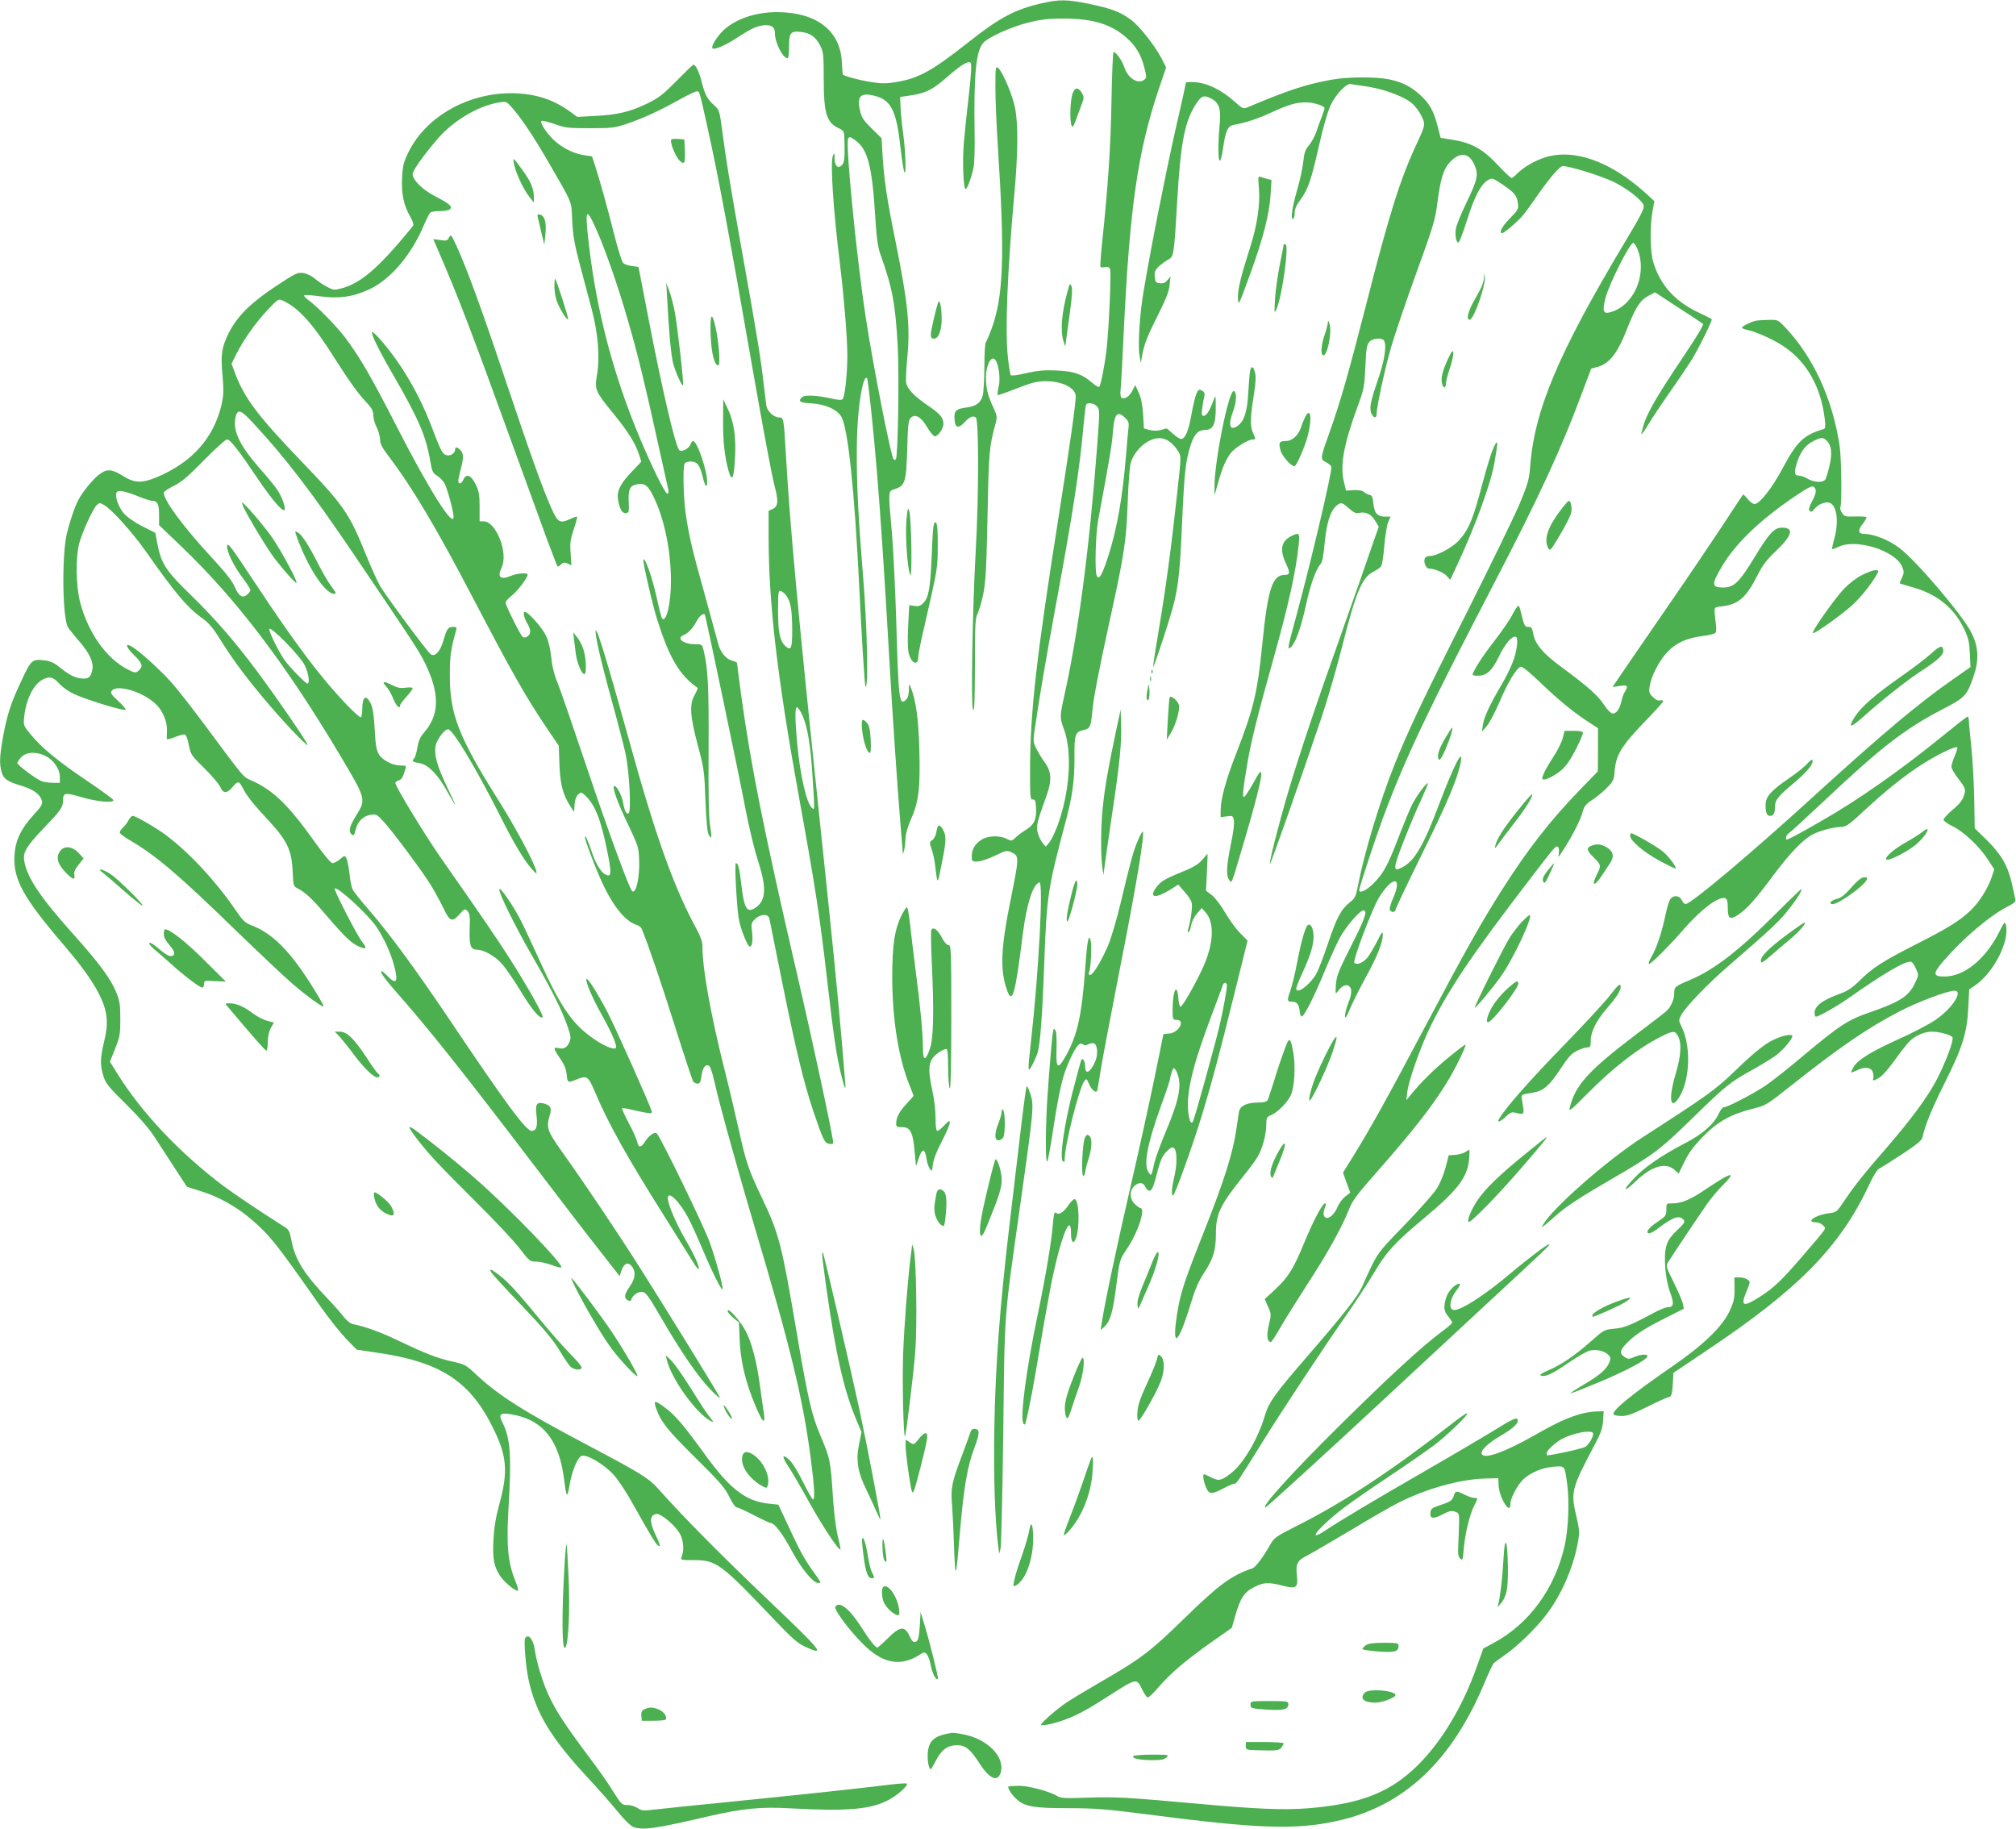<?xml version="1.0" standalone="no"?>
<!DOCTYPE svg PUBLIC "-//W3C//DTD SVG 20010904//EN"
 "http://www.w3.org/TR/2001/REC-SVG-20010904/DTD/svg10.dtd">
<svg version="1.0" xmlns="http://www.w3.org/2000/svg"
 width="1280pt" height="1161pt" viewBox="0 0 1280 1161"
 preserveAspectRatio="xMidYMid meet">
<g transform="translate(0,1161) scale(0.1,-0.1)"
fill="#4caf50" stroke="none">
<path d="M6614 11589 c-169 -38 -270 -92 -469 -250 -232 -183 -316 -228 -461
-251 -56 -9 -92 -9 -153 1 -66 10 -166 36 -179 47 -2 1 -5 37 -7 79 -9 200
-160 317 -410 318 -144 1 -281 -49 -355 -129 -38 -42 -66 -91 -56 -101 11 -12
88 22 160 70 88 58 131 77 180 77 39 0 56 -15 56 -50 0 -60 50 -160 81 -160 5
0 9 33 9 74 0 89 10 101 76 93 58 -6 93 -31 122 -87 20 -41 22 -58 22 -210 0
-220 18 -278 95 -314 35 -17 35 -17 37 -89 2 -102 -1 -130 -17 -146 -24 -24
-45 -6 -46 41 0 39 -1 41 -11 18 -17 -43 2 -340 47 -702 24 -200 45 -456 45
-563 0 -120 -16 -265 -30 -279 -7 -7 -28 -6 -68 3 -90 21 -170 25 -187 11 -32
-27 -17 -38 58 -41 86 -5 162 -38 189 -85 42 -72 83 -463 113 -1069 16 -333
35 -638 40 -643 20 -22 11 380 -15 698 -51 603 -53 957 -9 1185 12 58 23 84
34 74 7 -8 41 -327 64 -609 21 -253 49 -672 76 -1150 20 -354 52 -828 70
-1045 8 -93 15 -181 16 -195 l1 -25 8 25 c4 14 8 47 9 74 1 32 13 74 35 125
49 108 60 199 53 444 -5 195 -22 314 -56 397 -9 22 -10 20 -10 -21 -1 -31 -7
-51 -20 -63 -42 -38 -46 1 -61 514 -6 195 -18 441 -27 545 -24 275 -25 265 16
279 68 22 75 45 81 251 4 157 8 187 22 202 29 28 66 7 105 -60 19 -31 40 -57
48 -57 21 0 55 49 55 79 0 39 -23 66 -104 120 -79 54 -122 99 -132 137 -4 14
-1 84 6 156 20 206 6 348 -74 745 -55 270 -73 393 -82 542 l-7 114 -62 61
c-55 54 -64 68 -76 120 -19 88 7 111 100 86 97 -26 132 -94 156 -308 9 -77 20
-153 25 -169 15 -49 11 115 -5 234 -8 59 -16 137 -17 172 l-3 65 78 12 c88 14
133 38 223 117 83 73 132 103 146 89 8 -8 5 -66 -11 -209 -13 -109 -27 -247
-32 -308 -9 -113 -2 -285 12 -285 10 0 36 71 50 135 6 29 9 124 7 225 -6 364
9 518 55 568 34 37 174 100 283 128 79 20 124 26 224 26 184 1 306 -35 403
-122 59 -52 92 -107 113 -190 15 -61 15 -64 -2 -77 -40 -29 -102 10 -125 79
-13 41 -53 98 -69 98 -4 0 -10 -141 -13 -312 -5 -290 -22 -549 -61 -913 -7
-71 -11 -134 -9 -138 3 -5 16 -6 29 -3 16 4 26 1 32 -11 9 -17 -8 -395 -23
-518 -12 -101 -37 -225 -46 -231 -5 -3 -26 9 -46 27 -62 54 -116 73 -228 77
-78 3 -120 -1 -189 -17 -49 -12 -93 -18 -98 -13 -4 4 -13 57 -19 117 -18 170
-3 542 41 1031 24 262 25 444 5 548 -15 79 -79 231 -108 255 -16 12 -17 3 -17
-126 0 -76 7 -240 15 -364 46 -705 37 -964 -42 -1174 -14 -38 -30 -74 -34 -79
-5 -6 -9 -75 -9 -155 0 -81 -5 -163 -11 -184 -12 -44 -43 -67 -101 -74 -64 -8
-78 -19 -78 -58 0 -69 20 -82 61 -39 35 38 57 48 75 33 19 -16 19 -491 -1
-849 -21 -368 -31 -981 -17 -1006 9 -14 11 55 12 279 0 254 2 303 16 329 9 17
25 72 36 122 16 77 21 154 28 501 8 410 11 439 51 586 11 42 10 49 -13 100
-36 75 -48 124 -48 194 0 71 30 135 55 115 24 -20 39 -118 26 -174 -6 -27 -9
-51 -7 -54 3 -2 45 12 93 31 48 19 106 40 128 46 123 33 274 -13 275 -85 0
-51 -37 -311 -110 -774 -140 -885 -180 -1237 -180 -1601 0 -172 1 -187 18
-185 14 1 18 -9 20 -53 4 -71 -12 -107 -62 -138 -23 -14 -53 -36 -67 -50 -26
-24 -28 -24 -57 -9 -46 24 -122 21 -163 -7 -40 -27 -59 -60 -59 -104 0 -31 2
-33 34 -33 19 0 68 16 111 36 75 36 77 37 111 21 45 -22 44 -34 -5 -278 -67
-326 -73 -465 -28 -593 34 -99 53 -33 101 354 24 190 64 315 105 328 27 9 -3
-562 -54 -1019 -21 -186 -20 -195 10 -139 13 25 29 61 34 80 16 57 30 245 41
560 16 436 23 479 135 900 44 164 58 266 57 410 -1 148 4 163 58 175 40 9 46
21 54 105 9 100 35 237 111 586 94 428 106 507 115 754 4 118 13 231 19 251
29 93 124 168 198 156 39 -7 73 -34 104 -83 19 -31 19 -33 -6 -257 -38 -352
-73 -611 -116 -866 -21 -128 -39 -238 -38 -245 0 -14 57 151 104 304 54 174
65 257 80 605 15 332 22 397 56 503 22 66 47 92 89 92 53 0 70 37 69 148 0 76
-1 76 -14 41 -23 -64 -45 -99 -62 -99 -13 0 -15 8 -10 48 4 26 9 59 13 74 5
20 1 29 -15 38 -19 10 -23 7 -36 -23 -7 -18 -21 -75 -30 -127 -17 -98 -36
-147 -61 -157 -8 -3 -31 10 -54 31 -22 20 -41 36 -43 36 -1 0 -18 -4 -37 -10
-22 -6 -46 -6 -71 0 l-36 10 -5 88 c-4 60 -12 103 -27 137 l-23 50 -19 -37
c-19 -36 -49 -55 -69 -43 -6 4 -8 26 -5 53 3 26 12 191 20 367 38 790 89 1142
222 1539 l47 138 -29 57 c-45 85 -140 205 -194 245 -68 51 -125 72 -264 101
-141 29 -191 30 -303 4z m-1183 -870 c76 -54 105 -160 124 -454 10 -166 18
-223 35 -270 77 -215 95 -314 110 -587 10 -189 1 -700 -12 -714 -5 -4 -11 -4
-14 -1 -17 17 -131 597 -178 907 -58 379 -129 1101 -111 1130 9 14 13 13 46
-11z m1534 -1689 c18 -20 18 -28 1 -253 -49 -647 -119 -1180 -207 -1577 -31
-140 -31 -146 -4 -219 55 -149 37 -406 -43 -619 -15 -40 -37 -85 -49 -100
l-23 -27 -20 23 c-11 13 -25 42 -31 64 -11 43 -5 68 56 238 35 96 31 153 -14
213 -17 23 -40 62 -52 86 -21 43 -21 45 -4 155 31 209 66 411 125 733 109 587
156 888 180 1167 6 65 13 122 16 127 10 16 51 9 69 -11z m181 -75 c20 -20 23
-31 19 -62 -3 -21 -9 -96 -15 -168 -22 -272 -60 -486 -117 -657 -37 -113 -57
-145 -70 -112 -13 32 -7 265 10 354 71 381 88 482 93 558 9 117 28 138 80 87z"/>
<path d="M4295 11096 c-85 -86 -113 -108 -185 -143 -110 -53 -189 -72 -330
-79 l-115 -6 -41 30 c-102 75 -207 112 -339 119 -290 16 -575 -137 -691 -372
-31 -63 -37 -86 -41 -162 -6 -100 10 -177 53 -251 14 -24 22 -48 17 -55 -4 -6
-46 -57 -94 -113 -154 -178 -254 -257 -362 -285 -43 -12 -51 -11 -89 9 -24 12
-59 36 -79 53 -22 18 -52 33 -75 36 -36 4 -50 -3 -174 -85 -157 -104 -243
-189 -296 -293 -47 -94 -54 -139 -41 -275 8 -97 7 -123 -7 -186 -51 -212 -188
-364 -411 -458 -95 -39 -141 -37 -212 7 -72 45 -102 48 -150 13 -43 -32 -110
-113 -138 -169 -24 -48 -53 -135 -71 -211 -32 -139 -28 -527 7 -591 5 -10 34
-46 64 -81 71 -81 99 -138 92 -185 -9 -53 -24 -66 -74 -60 -42 4 -80 26 -150
83 -21 16 -50 28 -77 31 -82 10 -87 5 -148 -124 -69 -146 -92 -218 -118 -357
-22 -123 -25 -174 -10 -227 13 -45 36 -61 127 -88 76 -23 118 -54 129 -95 5
-22 -3 -36 -53 -90 -81 -89 -115 -161 -121 -256 -9 -153 55 -269 315 -572 179
-209 261 -349 270 -461 4 -43 -1 -89 -16 -150 -25 -106 -26 -146 -5 -217 14
-47 30 -68 143 -179 84 -83 147 -155 183 -211 30 -47 89 -137 130 -200 l75
-115 89 -28 c113 -35 229 -100 321 -180 118 -102 152 -144 438 -552 50 -71
122 -162 160 -202 l70 -72 115 -17 c409 -57 598 -177 745 -469 95 -187 103
-286 44 -501 -21 -76 -32 -142 -36 -219 -6 -122 2 -168 42 -230 25 -38 92 -95
113 -95 5 0 -2 28 -16 63 -47 116 -57 223 -44 451 21 344 13 455 -38 555 -29
57 -13 66 80 47 182 -38 280 -165 311 -404 15 -121 20 -127 34 -47 18 104 55
189 82 193 38 5 140 -57 197 -119 29 -32 81 -109 115 -171 115 -205 152 -266
166 -278 23 -19 18 1 -17 75 -35 75 -32 117 9 123 30 4 121 -73 151 -128 23
-44 27 -106 8 -150 -6 -13 6 -16 76 -15 148 0 169 -15 533 -398 96 -101 132
-131 177 -152 133 -61 112 -33 -233 295 -297 283 -543 531 -699 707 -61 68
-112 100 -440 273 -419 221 -577 321 -725 461 -55 52 -66 58 -140 74 -94 20
-174 51 -345 133 -110 53 -205 88 -291 106 -15 3 -39 23 -55 43 -15 21 -60 72
-99 113 -155 162 -212 253 -235 376 -11 59 -16 68 -49 88 -144 91 -318 208
-386 259 -279 212 -513 460 -669 709 l-48 77 33 83 c30 75 33 93 33 188 0 87
-4 115 -23 163 -37 92 -108 189 -281 382 -208 232 -293 361 -307 466 -7 50 18
90 131 208 101 105 116 127 116 166 0 53 12 55 117 24 94 -28 203 -39 203 -19
0 5 -73 59 -162 119 -186 125 -295 214 -363 298 -47 57 -47 58 -41 114 11 108
59 204 116 234 45 23 67 18 106 -25 21 -23 63 -53 98 -68 76 -35 314 -108 323
-98 4 3 -17 29 -47 56 -45 42 -51 51 -40 65 37 44 211 -12 288 -94 38 -40 64
-106 62 -159 -1 -26 -1 -50 -1 -54 1 -4 24 1 53 13 28 11 57 18 63 15 7 -2 18
-32 24 -67 12 -60 16 -66 100 -148 47 -47 93 -101 100 -118 17 -41 41 -42 73
-5 39 46 45 46 69 0 26 -52 64 -100 172 -216 110 -119 140 -184 145 -313 4
-91 6 -97 29 -108 43 -20 92 -64 166 -151 118 -138 170 -191 209 -211 61 -31
74 -25 39 19 -32 39 -183 333 -176 341 16 15 207 -160 262 -239 49 -72 91
-163 114 -245 30 -112 17 -132 -45 -68 -26 27 -36 33 -36 21 0 -10 37 -59 82
-110 225 -256 414 -493 898 -1128 161 -212 347 -454 414 -538 l120 -154 11 33
c17 48 41 60 66 30 27 -33 24 -76 -10 -125 -37 -53 -41 -75 -17 -90 14 -8 20
-8 24 3 10 29 43 52 70 49 22 -3 40 -26 119 -163 131 -224 232 -372 314 -457
38 -40 65 -62 58 -48 -17 36 -338 556 -502 815 -149 235 -346 528 -496 739
-98 138 -104 156 -80 237 14 46 3 64 -43 74 -40 9 -50 -7 -42 -72 9 -72 0
-103 -30 -103 -36 0 -159 166 -521 705 -214 318 -378 542 -511 696 -51 59 -98
117 -104 130 -7 12 -17 58 -21 102 -5 43 -14 88 -20 98 -10 19 -11 19 -40 -6
-17 -14 -38 -25 -48 -25 -10 0 -53 51 -110 131 -166 234 -262 328 -396 390
-66 30 -38 -3 -322 379 -72 96 -160 209 -197 250 -70 78 -201 197 -248 224
-47 28 -40 -1 12 -52 53 -52 60 -71 34 -96 -20 -20 -27 -20 -72 3 -136 69
-252 233 -303 426 -27 105 -30 282 -6 375 20 73 85 217 111 243 17 16 19 16
48 0 51 -31 179 -173 267 -298 186 -265 260 -353 363 -426 32 -23 65 -62 103
-124 80 -128 155 -230 271 -369 115 -139 279 -313 287 -306 6 6 -193 297 -323
471 -138 186 -268 335 -421 484 -158 153 -186 197 -211 329 l-12 63 -83 42
c-52 27 -96 58 -118 83 -35 42 -59 114 -43 134 11 15 60 4 145 -31 35 -14 71
-25 81 -25 32 0 42 -22 42 -89 l0 -65 143 -137 c346 -331 656 -739 994 -1304
181 -304 179 -297 113 -405 -42 -68 -49 -100 -26 -119 11 -9 16 -3 24 32 14
53 47 86 96 94 34 5 40 2 77 -38 59 -63 259 -332 308 -414 23 -38 58 -103 77
-142 40 -85 55 -90 103 -36 30 34 33 35 49 19 14 -14 17 -34 14 -115 -3 -107
6 -131 51 -131 39 -1 106 -38 149 -84 24 -25 79 -105 123 -177 72 -120 125
-182 140 -167 9 8 -92 189 -201 360 -80 127 -191 289 -439 643 -100 142 -295
462 -295 484 0 5 9 13 21 16 19 6 27 19 43 73 7 20 4 22 -30 22 -52 0 -116 33
-139 72 -15 26 -21 60 -26 158 -5 90 -12 136 -25 163 -30 62 -54 45 -54 -38 0
-24 -4 -46 -9 -49 -5 -3 -46 34 -92 82 -166 174 -328 390 -583 776 -146 221
-171 255 -174 231 -4 -35 42 -130 103 -210 25 -33 45 -65 45 -71 0 -6 -9 -19
-19 -28 -30 -27 -56 -12 -80 47 -16 37 -56 89 -142 182 -187 202 -309 368
-309 417 0 7 28 26 63 43 49 24 88 57 191 162 72 73 138 133 147 133 21 0 71
-64 196 -250 88 -130 156 -210 169 -198 10 11 -15 84 -46 129 -16 24 -65 84
-109 133 -126 143 -172 237 -157 319 12 64 32 59 109 -24 207 -222 376 -443
650 -848 381 -563 407 -603 447 -684 94 -195 91 -326 -10 -441 -22 -25 -33
-51 -40 -92 -5 -32 -14 -62 -20 -68 -18 -18 -11 -24 33 -31 56 -9 119 -74 180
-186 26 -46 47 -81 47 -78 0 4 -25 58 -55 120 -60 127 -79 195 -70 252 7 40
57 107 80 107 30 0 179 -250 331 -551 82 -165 153 -284 199 -334 31 -35 35
-37 30 -15 -15 59 -133 280 -250 465 -243 387 -299 533 -299 775 0 126 6 167
40 288 5 19 2 22 -19 22 -32 0 -41 -13 -62 -88 -19 -67 -54 -105 -80 -86 -22
15 -288 375 -322 434 -17 30 -57 118 -88 195 -109 269 -141 315 -415 600 -270
281 -358 398 -415 549 l-25 67 31 62 c48 94 119 194 196 277 69 73 71 74 99
61 99 -44 192 -148 329 -366 95 -150 151 -227 209 -288 27 -29 36 -47 36 -73
0 -19 9 -53 21 -76 12 -23 21 -57 22 -77 0 -28 13 -53 57 -111 146 -192 302
-453 540 -910 245 -468 326 -611 470 -825 l68 -100 4 -120 c5 -126 22 -190 70
-265 l23 -35 3 46 c2 31 10 53 23 65 18 17 20 16 45 -7 62 -58 100 -154 140
-355 29 -143 26 -167 -14 -145 -26 14 -58 65 -81 132 -31 89 -41 112 -47 107
-7 -8 81 -237 124 -323 68 -136 140 -219 209 -239 11 -4 24 -14 28 -24 45
-111 122 -338 210 -617 59 -187 112 -346 117 -353 6 -6 18 -12 28 -12 13 0 19
11 24 49 7 55 28 80 50 62 7 -6 21 -48 31 -94 27 -125 142 -543 255 -922 233
-782 310 -1101 360 -1493 21 -163 25 -242 12 -242 -5 0 -34 51 -65 114 -35 70
-69 124 -89 141 -45 38 -45 18 1 -51 21 -32 80 -133 130 -224 83 -149 187
-307 197 -297 2 2 -5 38 -16 81 -11 43 -24 145 -30 229 -17 260 -18 263 -82
415 -54 127 -78 230 -148 642 -97 572 -112 632 -221 862 -89 187 -101 224
-150 443 -22 99 -64 277 -94 395 -84 335 -135 622 -135 759 0 33 -11 64 -44
125 -140 259 -256 584 -426 1201 -128 462 -197 691 -207 682 -10 -10 29 -182
97 -430 39 -141 80 -298 91 -349 24 -107 38 -363 21 -380 -13 -13 -27 13 -36
68 -8 43 -39 104 -55 104 -18 0 18 -103 86 -243 64 -134 68 -147 71 -223 5
-112 -20 -225 -45 -201 -19 20 -149 373 -283 772 -87 259 -172 506 -190 550
-22 53 -35 107 -40 162 -5 52 -17 102 -33 136 -24 53 -122 161 -137 152 -11
-7 -1 -43 23 -82 11 -19 16 -41 12 -52 -6 -21 -31 -35 -46 -25 -13 8 -109 200
-109 218 0 8 19 29 42 47 37 30 98 111 98 131 0 13 -65 9 -103 -7 -70 -29 -92
-11 -62 52 44 91 -35 293 -114 293 l-26 0 0 93 c0 78 -4 99 -25 142 -29 59
-60 71 -78 30 -13 -29 -32 -33 -32 -7 0 9 7 42 15 72 20 73 19 103 -3 123 -22
21 -32 21 -32 4 0 -25 -33 -46 -58 -36 -24 9 -33 26 -92 181 -77 201 -185 388
-312 537 -34 40 -64 69 -66 63 -5 -17 43 -115 141 -284 154 -266 202 -378 228
-531 12 -70 16 -80 44 -97 16 -10 38 -32 47 -48 17 -29 58 -180 58 -214 0 -74
-158 177 -353 558 -171 335 -242 456 -337 583 -58 75 -177 197 -235 238 -16
12 -27 24 -23 28 3 4 47 1 98 -6 121 -17 213 -4 317 45 136 65 265 218 345
408 17 40 36 76 42 80 6 4 34 8 62 8 32 0 56 5 63 14 14 17 -8 34 -107 86 -72
38 -132 99 -132 134 0 23 61 110 158 224 96 112 252 207 382 230 50 9 54 8 78
-17 59 -63 138 -178 233 -341 171 -296 156 -260 162 -390 4 -91 14 -148 46
-270 23 -85 57 -216 77 -290 42 -159 54 -307 34 -423 -15 -91 -11 -101 103
-241 93 -114 140 -188 163 -258 l16 -49 -61 -64 c-72 -75 -96 -123 -87 -177
10 -60 27 -89 50 -86 19 3 21 9 18 70 -4 80 7 105 52 113 50 10 72 -7 110 -88
66 -139 106 -338 106 -527 0 -141 -29 -264 -56 -237 -4 3 -20 66 -36 139 -27
121 -71 248 -83 236 -7 -6 58 -289 88 -383 77 -243 141 -351 256 -432 3 -2 -6
-22 -18 -44 -35 -61 -30 -134 19 -319 40 -148 42 -164 49 -350 5 -127 12 -203
20 -218 20 -37 22 -21 9 59 -8 51 -11 203 -9 486 2 398 -4 510 -31 621 -10 41
-11 42 -54 42 -77 0 -124 39 -71 59 27 11 59 46 81 89 15 30 41 50 51 41 5 -6
218 -1022 260 -1244 20 -104 54 -246 76 -314 58 -179 54 -259 -16 -305 -53
-35 -71 -4 -89 155 -12 102 -19 129 -34 129 -9 0 5 -268 18 -350 11 -66 56
-180 71 -180 15 0 20 40 14 94 -7 50 -5 57 18 80 34 34 84 36 92 4 3 -13 39
-192 80 -398 87 -430 137 -640 199 -825 63 -185 71 -202 101 -207 15 -3 25 -1
25 7 0 37 -126 626 -235 1095 -203 877 -290 1311 -350 1753 -14 103 -25 191
-25 196 0 5 -13 12 -30 16 -38 8 -77 54 -90 108 -6 23 -44 161 -84 307 -81
291 -97 358 -120 502 -16 97 -22 302 -10 332 4 10 18 16 40 16 40 0 57 -22 75
-95 15 -64 29 -80 29 -34 0 71 -64 259 -89 259 -5 0 -13 -9 -16 -20 -9 -28
-60 -54 -73 -37 -26 33 -108 384 -196 842 l-62 320 -42 6 c-24 3 -49 12 -56
20 -8 8 -33 88 -56 179 -45 179 -90 339 -121 436 l-20 61 -45 7 c-61 8 -128
38 -182 83 -49 40 -107 122 -94 135 4 4 41 -5 82 -19 69 -25 87 -27 225 -27
137 0 157 2 232 27 104 35 213 85 334 153 54 30 104 54 112 54 19 0 16 9 66
-215 70 -314 137 -672 296 -1584 58 -332 117 -646 131 -698 28 -105 26 -138
-11 -155 l-25 -11 0 -161 c0 -423 54 -888 191 -1646 106 -583 135 -775 179
-1156 43 -374 60 -493 91 -618 24 -99 32 -109 24 -31 -3 33 -12 141 -20 240
-25 295 -61 656 -150 1500 -126 1202 -180 1785 -205 2225 -14 242 -14 240 -46
240 -29 0 -71 38 -78 72 -2 12 -9 70 -16 128 -16 151 -41 308 -131 810 -86
481 -108 615 -134 814 -17 125 -18 129 -52 159 -42 37 -57 65 -78 147 -16 65
-39 111 -53 109 -4 -1 -52 -47 -107 -103z m-532 -893 c59 -117 155 -386 227
-638 58 -200 106 -396 189 -775 34 -151 63 -283 65 -292 2 -10 0 -20 -5 -23
-16 -10 -152 280 -237 505 -138 365 -225 727 -267 1113 -19 171 -13 193 28
110z m1229 -2374 c28 -38 37 -90 38 -216 0 -121 -7 -138 -44 -104 -35 33 -46
87 -46 225 0 113 2 127 16 124 9 -2 26 -15 36 -29z m-3057 -443 c24 -48 34
-116 17 -116 -12 0 -119 110 -147 152 -40 59 -95 171 -95 193 0 30 195 -168
225 -229z m3160 -318 c32 -71 52 -190 64 -388 14 -218 14 -215 -3 -200 -36 29
-78 220 -96 425 -13 154 -13 215 1 215 5 0 21 -24 34 -52z m-4805 -258 c51
-26 90 -83 90 -132 l0 -38 -44 0 c-25 0 -57 5 -71 10 -37 14 -155 103 -155
116 0 6 12 23 26 38 33 33 97 35 154 6z"/>
<path d="M8455 11104 c-162 -29 -275 -66 -536 -176 -25 -11 -32 -7 -85 41 -78
69 -169 114 -245 119 -33 2 -59 1 -59 -2 0 -4 -31 -145 -70 -314 -63 -282
-150 -720 -200 -1017 -24 -144 -36 -333 -25 -401 l8 -49 13 70 c10 50 34 112
89 220 57 114 77 163 81 205 l6 55 -19 -23 c-14 -17 -27 -23 -49 -20 -26 3
-29 7 -32 41 -3 30 2 42 25 65 16 15 43 34 59 43 37 20 38 24 59 383 21 359
47 492 115 600 36 57 52 64 95 43 55 -26 69 -66 59 -167 -11 -120 -11 -230 1
-230 6 0 15 37 21 82 14 102 29 137 63 144 84 16 157 40 241 79 114 52 159 65
223 65 47 0 117 -22 117 -37 0 -4 -9 -30 -19 -58 -11 -27 -27 -72 -36 -99 -10
-26 -30 -62 -45 -80 -22 -25 -29 -45 -35 -101 -4 -38 -20 -115 -36 -170 -35
-121 -46 -195 -30 -195 6 0 11 16 11 36 0 26 10 50 36 85 50 68 69 125 119
346 27 120 55 216 74 256 34 71 102 141 129 133 9 -2 42 -7 72 -11 120 -14
259 -63 316 -112 28 -24 59 -71 72 -109 9 -28 5 -43 -38 -136 -109 -232 -178
-450 -326 -1032 -111 -433 -165 -622 -229 -801 -63 -176 -64 -180 -27 -199 16
-8 32 -21 35 -29 8 -22 -132 -616 -229 -972 -49 -179 -51 -194 -29 -175 29 24
63 118 95 260 30 140 65 237 96 271 9 10 18 55 24 126 13 145 43 228 92 254
16 8 26 4 60 -26 33 -30 46 -36 69 -31 42 8 73 -7 100 -50 l23 -38 -49 -140
c-26 -78 -106 -305 -177 -506 -176 -494 -277 -796 -348 -1035 -62 -210 -124
-454 -117 -461 4 -4 205 566 328 932 38 114 97 316 130 447 87 345 126 440
197 476 21 11 44 26 50 34 7 8 16 66 21 128 5 63 16 131 24 152 l16 37 -33 0
c-51 0 -69 20 -76 81 -4 44 -9 54 -25 57 -11 2 -27 11 -36 19 -11 9 -33 13
-65 11 l-48 -3 -13 55 c-26 105 -1 241 87 480 40 108 43 124 49 251 5 115 9
140 25 158 21 24 80 29 93 9 19 -32 4 -128 -41 -258 -47 -136 -54 -177 -36
-211 14 -25 30 -24 30 1 0 43 53 290 92 424 22 77 94 290 160 471 108 298 121
341 134 445 19 149 38 212 74 254 65 74 126 70 161 -10 28 -61 21 -95 -52
-244 -32 -67 -62 -140 -65 -161 -7 -42 1 -89 16 -89 5 0 30 65 55 144 47 150
89 229 135 254 23 13 29 11 85 -26 80 -54 96 -72 102 -121 5 -39 3 -43 -51
-98 -49 -50 -72 -93 -48 -93 12 0 98 73 129 110 16 19 56 73 88 120 76 110
141 187 164 195 25 7 239 -58 327 -100 86 -42 182 -117 190 -150 5 -19 -21
-69 -119 -232 -423 -706 -575 -1067 -602 -1428 -6 -79 -14 -107 -67 -235 -34
-80 -184 -388 -333 -685 -280 -554 -376 -757 -463 -975 -92 -231 -189 -552
-228 -753 -16 -81 -20 -90 -56 -118 -54 -43 -82 -96 -138 -264 -27 -81 -60
-166 -74 -190 -42 -71 -126 -132 -126 -91 0 7 16 49 36 92 55 119 74 182 74
239 0 53 -21 89 -39 69 -15 -16 -41 -107 -65 -234 -13 -69 -33 -151 -44 -182
-22 -61 -20 -68 13 -68 29 0 43 -17 47 -60 2 -19 7 -34 13 -34 16 2 78 124
145 287 35 84 79 180 98 215 38 70 126 172 148 172 29 0 12 -50 -78 -227 -81
-161 -92 -189 -96 -245 -4 -60 -3 -62 13 -41 24 34 53 47 71 32 19 -16 18 -49
-6 -109 -19 -48 -27 -101 -14 -87 4 4 17 31 29 60 12 29 55 116 97 193 75 136
108 222 108 273 -1 20 -9 10 -35 -43 -19 -37 -46 -83 -60 -102 -27 -35 -69
-54 -86 -37 -12 12 111 338 155 412 88 143 154 140 90 -4 -14 -32 -23 -64 -20
-71 7 -18 36 -18 36 -1 0 7 78 171 173 364 160 323 224 476 242 576 16 96 -45
-25 -137 -267 -98 -261 -155 -360 -232 -401 -64 -35 -64 -14 7 166 35 90 85
209 111 263 25 55 44 101 42 103 -7 8 -74 -82 -100 -135 -15 -29 -53 -122 -86
-207 -69 -181 -98 -234 -163 -297 -44 -44 -87 -62 -87 -39 0 17 101 323 151
459 140 376 285 681 705 1488 285 548 423 846 554 1197 l63 167 41 11 c72 19
126 87 181 227 58 149 87 195 141 224 l42 22 133 -87 c74 -47 143 -93 154
-101 l20 -14 -20 -39 c-11 -21 -67 -108 -124 -193 -142 -211 -206 -321 -232
-397 -11 -35 -19 -66 -17 -69 3 -2 23 27 46 65 23 39 84 130 135 203 52 73
112 163 135 199 42 66 137 258 130 263 -1 2 -41 21 -88 44 -149 71 -241 176
-284 321 -19 66 -21 225 -4 319 l12 65 -59 54 c-223 200 -452 281 -634 224
-66 -20 -143 -66 -181 -106 -13 -14 -28 -25 -33 -25 -5 0 -45 37 -88 83 -92
99 -163 139 -283 159 l-79 13 -21 80 c-25 94 -50 138 -110 193 -57 52 -112 80
-195 98 -83 17 -262 17 -366 -2z m1947 -1089 c55 -162 -36 -354 -185 -389 -39
-9 -44 14 -23 93 23 90 156 352 176 349 8 -2 23 -26 32 -53z"/>
<path d="M6809 11013 c-14 -43 -18 -168 -6 -198 7 -17 11 -12 27 30 10 28 26
71 36 98 17 43 18 50 4 75 -24 41 -46 40 -61 -5z"/>
<path d="M4260 10717 c0 -31 33 -106 55 -127 31 -29 37 -17 33 71 l-3 64 -42
3 c-31 2 -43 -1 -43 -11z"/>
<path d="M3260 10595 c1 -53 57 -181 105 -240 l24 -30 1 30 c0 53 -19 102 -67
167 -55 76 -63 85 -63 73z"/>
<path d="M7993 10414 c9 -102 -11 -235 -57 -379 -58 -182 -76 -257 -76 -310 1
-64 4 -58 79 149 80 218 120 376 128 497 l6 96 -26 7 c-14 3 -33 9 -43 13 -16
6 -17 0 -11 -73z"/>
<path d="M3415 10228 c3 -13 14 -57 23 -98 l18 -75 7 68 c8 75 -5 119 -36 125
-14 3 -17 -1 -12 -20z"/>
<path d="M2851 10102 c-11 -21 -17 -22 -56 -16 l-44 6 40 -93 c114 -262 215
-527 450 -1176 104 -287 209 -575 233 -640 25 -65 50 -131 56 -147 10 -28 11
-28 30 -11 16 15 25 16 44 7 l24 -11 -5 77 c-5 65 -1 89 20 152 14 41 23 77
21 79 -2 3 -20 -3 -39 -12 -68 -32 -82 -26 -120 57 -56 124 -130 329 -295 821
-154 459 -243 703 -312 855 -33 71 -35 74 -47 52z"/>
<path d="M8150 10055 c0 -3 -11 -61 -25 -129 -13 -67 -27 -165 -30 -217 -5
-88 -4 -92 9 -63 36 77 83 414 57 414 -6 0 -11 -2 -11 -5z"/>
<path d="M9422 9845 c-2 -28 -17 -65 -52 -125 -47 -79 -64 -140 -39 -140 26 0
103 217 96 272 -4 31 -4 30 -5 -7z"/>
<path d="M3520 9791 c0 -27 7 -68 15 -92 18 -49 64 -124 72 -116 5 6 -76 257
-83 257 -2 0 -4 -22 -4 -49z"/>
<path d="M4236 9715 c11 -217 25 -362 38 -412 15 -57 56 -147 63 -140 6 7 -34
364 -52 463 -8 44 -24 105 -35 135 l-20 54 6 -100z"/>
<path d="M6781 9771 c-40 -143 -50 -257 -29 -326 12 -39 12 -40 15 -10 2 17
13 99 25 183 15 110 18 159 11 175 -10 20 -11 19 -22 -22z"/>
<path d="M5957 9690 c-15 -41 -47 -180 -47 -203 0 -21 5 -27 21 -27 29 0 49
56 48 132 -1 70 -13 123 -22 98z"/>
<path d="M4512 9483 c5 -118 24 -193 49 -193 14 0 4 145 -18 243 -23 105 -36
84 -31 -50z"/>
<path d="M8431 9562 c-1 -12 -10 -48 -21 -79 -21 -61 -26 -118 -11 -128 26
-15 59 139 43 196 -8 26 -10 28 -11 11z"/>
<path d="M11145 9573 c-32 -8 -85 -35 -85 -43 0 -4 14 -10 30 -14 58 -11 165
-59 232 -103 148 -98 240 -258 264 -465 5 -45 4 -59 -7 -62 -126 -37 -170 -79
-259 -246 -67 -127 -148 -230 -180 -230 -10 0 -30 14 -44 32 -14 18 -27 30
-29 28 -3 -3 -65 -97 -139 -210 -75 -113 -216 -322 -315 -465 -98 -143 -223
-324 -277 -403 l-98 -144 46 7 c50 8 56 1 32 -38 -8 -12 -17 -38 -21 -57 -9
-48 -32 -80 -54 -80 -13 0 -34 21 -58 57 -40 60 -100 113 -273 241 -114 83
-166 146 -176 213 -6 32 -11 39 -30 39 -24 0 -26 5 -50 103 -3 15 -9 29 -13
31 -4 3 -21 -23 -39 -57 -17 -34 -71 -111 -118 -172 -73 -93 -134 -189 -134
-210 0 -3 15 -5 33 -5 56 0 89 29 134 122 40 82 84 133 107 125 19 -7 7 -95
-21 -165 -14 -37 -46 -101 -71 -142 -72 -122 -111 -206 -117 -252 l-6 -43 30
34 c17 19 54 90 83 157 51 121 105 210 133 221 10 3 57 -35 133 -108 112 -108
215 -191 313 -253 l45 -29 0 -137 -1 -137 -121 -125 c-186 -193 -326 -373
-491 -633 -127 -200 -230 -382 -483 -860 -234 -442 -348 -648 -457 -824 l-66
-106 23 -64 23 -63 -32 -25 c-18 -14 -39 -43 -48 -64 -20 -51 -60 -84 -80 -67
-13 11 -13 31 3 72 3 9 2 16 -3 16 -16 0 -71 -104 -128 -240 -71 -174 -105
-228 -187 -305 l-68 -63 21 -48 c21 -47 21 -50 5 -117 -16 -66 -11 -107 13
-107 5 0 32 42 61 93 29 50 107 175 173 277 125 192 217 357 262 472 22 55 51
94 162 220 299 338 442 531 538 729 25 51 43 94 40 97 -2 2 -50 -34 -107 -81
-96 -79 -174 -156 -241 -238 l-28 -34 6 50 c7 67 75 262 134 390 116 246 266
470 652 973 154 200 157 204 170 196 6 -3 9 -19 7 -35 -3 -16 -3 -29 -2 -29 1
0 20 28 42 63 53 85 98 174 111 224 9 34 21 49 64 77 29 19 71 54 93 78 38 39
42 49 46 104 7 98 43 158 184 305 68 70 124 132 124 137 0 6 -9 8 -19 5 -13
-3 -29 4 -47 22 -23 23 -26 32 -20 68 10 65 60 161 111 216 56 59 123 90 225
103 41 5 78 14 83 21 4 7 5 30 2 52 -3 22 -7 56 -8 75 -2 35 -2 35 49 41 105
13 153 57 228 207 27 53 56 91 107 139 109 103 123 153 43 153 -48 0 -81 -35
-169 -180 -104 -171 -135 -200 -207 -200 -71 0 -72 20 -6 132 87 148 241 295
463 446 85 57 110 70 121 61 20 -17 17 -40 -12 -94 -18 -35 -22 -51 -14 -59 8
-8 16 -5 28 10 22 28 54 44 86 44 56 0 76 -115 41 -235 -9 -31 -14 -59 -12
-61 2 -2 19 4 38 13 109 57 363 -22 406 -125 13 -32 13 -39 -1 -70 -9 -19 -16
-35 -14 -36 2 -1 39 -12 83 -25 151 -42 257 -127 321 -255 32 -65 37 -87 41
-163 l4 -88 -107 -75 c-221 -154 -447 -343 -899 -755 -390 -356 -769 -674
-803 -675 -7 0 -18 11 -24 25 -13 28 -48 34 -70 11 -8 -8 -23 -54 -33 -102
-23 -112 -57 -214 -90 -270 -14 -24 -21 -44 -15 -44 14 0 131 117 230 231 104
119 215 201 254 186 12 -5 16 -20 16 -62 0 -69 15 -78 70 -40 56 39 104 93
219 247 102 137 180 219 242 256 42 25 139 52 189 52 31 0 50 13 160 116 193
179 361 300 517 371 30 14 57 22 60 19 3 -3 -4 -28 -16 -55 -11 -27 -21 -58
-21 -69 0 -11 20 -46 45 -78 39 -50 45 -63 39 -89 -9 -41 -25 -63 -84 -113
-27 -24 -50 -49 -50 -56 0 -8 25 -26 56 -41 72 -35 170 -127 224 -210 l42 -64
-16 -49 c-25 -74 -80 -161 -135 -213 -71 -67 -141 -110 -347 -215 -212 -108
-275 -148 -359 -232 -45 -44 -75 -64 -120 -80 -120 -43 -171 -84 -163 -132 3
-22 4 -21 73 15 39 21 99 58 135 83 238 168 375 247 406 235 6 -2 20 -22 29
-44 18 -39 18 -40 -6 -90 -38 -82 -94 -119 -278 -183 -152 -52 -198 -83 -456
-299 -71 -60 -164 -133 -206 -163 -74 -52 -250 -144 -275 -144 -7 0 -22 -19
-32 -42 -30 -65 -105 -131 -217 -188 -142 -74 -251 -148 -317 -218 -79 -82
-73 -100 6 -23 105 100 194 125 251 71 l23 -21 38 78 c29 58 60 99 119 159 92
94 177 141 315 175 83 21 88 24 245 149 302 239 482 363 680 466 116 61 310
134 354 134 59 0 -14 -113 -120 -185 -41 -28 -144 -82 -229 -120 -179 -81
-262 -132 -290 -177 -10 -18 -18 -34 -16 -36 2 -2 18 4 35 12 47 25 90 21 101
-9 5 -14 7 -32 4 -40 -8 -20 2 -19 41 5 18 11 62 62 98 113 36 50 78 104 94
119 36 34 92 58 138 58 52 0 126 -21 132 -37 8 -21 -43 -156 -99 -265 -59
-113 -160 -250 -317 -432 -143 -164 -206 -243 -269 -337 -50 -75 -52 -76 -101
-82 -83 -10 -151 -57 -83 -57 16 0 37 -9 47 -20 21 -23 34 -3 -126 -190 -133
-155 -185 -205 -270 -260 -111 -71 -130 -66 -91 29 26 62 26 63 7 77 -10 8
-33 14 -51 14 l-32 0 1 -74 c0 -62 -5 -83 -32 -141 -45 -97 -166 -214 -356
-345 -262 -180 -394 -288 -380 -310 3 -6 27 -10 52 -10 36 0 71 13 165 60 66
33 126 60 134 60 16 0 23 25 26 100 l3 54 210 141 c584 390 848 659 1031 1050
27 58 52 99 66 106 13 6 78 48 146 92 93 61 124 87 128 106 18 80 57 176 140
343 115 229 143 320 151 480 l6 116 43 30 c115 82 214 279 190 378 -7 25 -9
23 -41 -40 -88 -176 -223 -286 -350 -286 -73 0 -74 19 -7 97 128 148 296 290
410 348 43 22 51 30 47 48 -2 12 -12 54 -20 92 -25 115 -68 190 -157 278 l-80
78 -3 182 c-2 100 -10 252 -19 337 -9 85 -16 163 -16 173 0 9 -4 17 -8 17 -4
0 -66 -48 -137 -106 -278 -227 -550 -419 -792 -557 -135 -78 -208 -117 -218
-117 -11 0 -4 29 9 37 8 4 106 94 218 199 369 348 518 464 756 588 152 79 160
88 204 216 34 102 30 183 -15 273 -54 109 -350 457 -456 537 -67 51 -164 90
-222 90 -41 0 -46 23 -12 64 15 20 26 39 23 43 -3 3 -35 5 -72 4 -61 -2 -68 0
-83 23 -9 14 -14 30 -10 36 10 17 7 310 -5 390 -44 296 -167 563 -344 750 -47
50 -47 50 -109 49 -34 -1 -71 -3 -82 -6z m454 -762 c31 -31 35 -82 16 -163
-10 -40 -22 -79 -28 -85 -15 -19 -72 -15 -109 7 -18 11 -43 20 -55 20 -29 0
-33 16 -16 75 21 72 55 119 105 144 53 26 63 26 87 2z"/>
<path d="M9193 9330 c-34 -74 -46 -121 -37 -156 8 -31 24 -31 24 -1 0 13 11
57 25 98 14 41 24 85 22 99 -3 21 -8 14 -34 -40z"/>
<path d="M7936 9248 c-3 -18 -7 -80 -11 -137 -6 -116 -27 -179 -69 -206 -49
-33 -60 7 -25 99 21 57 22 117 3 123 -32 11 -125 -453 -123 -612 l0 -50 23 80
c28 99 48 145 80 188 27 35 111 87 140 87 20 0 20 -1 0 46 -18 42 -16 93 10
258 9 60 11 99 4 122 -11 43 -26 43 -32 2z"/>
<path d="M4591 8945 c-1 -139 10 -237 35 -325 22 -75 34 -49 41 88 7 130 -8
228 -47 308 l-28 59 -1 -130z"/>
<path d="M8287 8963 c-8 -16 -20 -44 -26 -65 -17 -52 -56 -88 -97 -88 -42 0
-47 -10 -34 -59 9 -36 67 -101 89 -101 12 0 68 127 85 196 28 109 17 184 -17
117z"/>
<path d="M9473 8743 c-12 -32 -38 -119 -58 -193 -62 -237 -88 -301 -153 -372
-40 -44 -140 -98 -184 -98 -18 0 -29 -7 -33 -20 -7 -22 10 -60 28 -60 33 0 92
-24 112 -46 l23 -25 32 68 c123 261 227 544 249 678 20 120 21 125 13 125 -4
0 -17 -26 -29 -57z"/>
<path d="M9901 8361 c-77 -104 -100 -178 -70 -233 10 -19 17 -10 75 88 35 59
67 122 70 140 6 35 -2 74 -16 74 -4 0 -31 -31 -59 -69z"/>
<path d="M1570 8344 c55 -100 134 -227 173 -279 59 -77 129 -155 139 -155 13
0 -93 198 -152 284 -53 77 -175 219 -192 225 -6 2 8 -32 32 -75z"/>
<path d="M5755 8306 c-8 -97 6 -304 24 -346 14 -32 8 361 -6 405 -9 26 -11 18
-18 -59z"/>
<path d="M5926 8263 c-3 -21 -8 -108 -11 -193 -8 -191 -19 -255 -52 -288 -19
-19 -31 -23 -57 -19 l-33 5 -7 -134 c-4 -84 -3 -149 4 -173 17 -65 60 -81 60
-23 0 15 16 97 36 182 89 388 87 378 88 522 1 91 -3 141 -10 148 -9 9 -13 2
-18 -27z"/>
<path d="M1884 8203 c68 -192 180 -363 237 -363 16 0 13 7 -17 47 -20 26 -58
92 -86 147 -59 117 -101 181 -128 196 -18 10 -19 9 -6 -27z"/>
<path d="M8196 8205 c-62 -33 -72 -86 -31 -173 27 -59 26 -72 -8 -72 -79 0
-107 -89 -142 -435 -31 -312 -54 -410 -165 -696 -68 -174 -100 -292 -100 -368
l0 -39 39 5 c37 5 39 4 45 -24 4 -18 -3 -79 -19 -153 -28 -139 -31 -198 -11
-226 18 -23 10 -44 90 226 79 265 118 423 114 452 -3 18 -14 3 -51 -64 -27
-49 -53 -88 -59 -88 -11 0 -6 51 23 220 24 141 66 307 163 653 98 350 144 557
162 731 8 73 3 78 -50 51z"/>
<path d="M11824 7960 c-34 -16 -83 -54 -115 -87 -61 -64 -215 -283 -198 -283
18 0 181 116 247 176 57 51 131 145 161 202 11 20 9 22 -12 22 -13 0 -50 -13
-83 -30z"/>
<path d="M3644 7555 c3 -22 8 -65 12 -95 7 -57 37 -130 54 -130 16 0 12 103
-6 158 -9 27 -27 62 -41 78 l-24 29 5 -40z"/>
<path d="M12261 7460 c-30 -27 -116 -93 -192 -146 -161 -112 -251 -191 -291
-253 -47 -75 -32 -76 50 -4 119 107 278 233 372 294 109 72 142 103 138 131
-5 34 -20 30 -77 -22z"/>
<path d="M7311 7344 c0 -11 3 -14 6 -6 3 7 2 16 -1 19 -3 4 -6 -2 -5 -13z"/>
<path d="M7302 7300 c0 -14 2 -19 5 -12 2 6 2 18 0 25 -3 6 -5 1 -5 -13z"/>
<path d="M2450 7254 c14 -14 34 -48 45 -76 19 -48 45 -75 45 -47 0 6 18 31 40
55 22 24 40 48 40 54 0 6 -17 7 -43 4 -33 -5 -53 -1 -85 15 -55 28 -71 27 -42
-5z"/>
<path d="M7288 7241 c-12 -50 -10 -87 3 -74 5 5 9 32 7 59 -3 47 -3 48 -10 15z"/>
<path d="M7427 7183 c-3 -4 -8 -67 -12 -138 l-7 -130 21 33 c36 56 66 160 55
189 -10 28 -49 59 -57 46z"/>
<path d="M7082 6950 c-47 -222 -69 -350 -81 -474 -12 -122 -13 -295 -2 -371
l7 -50 8 60 c4 33 25 177 46 320 50 332 62 457 58 575 l-3 95 -33 -155z"/>
<path d="M5474 6974 c7 -70 32 -144 48 -144 7 0 9 31 6 85 -3 63 -9 89 -23
105 -31 35 -38 24 -31 -46z"/>
<path d="M9173 6918 c-41 -69 -54 -120 -34 -132 4 -3 23 28 40 70 30 70 49
134 40 134 -2 0 -23 -33 -46 -72z"/>
<path d="M9922 6923 c-7 -27 -35 -82 -62 -123 -49 -75 -75 -129 -66 -137 11
-11 78 21 120 58 32 28 59 68 91 131 25 49 45 96 45 104 0 10 -15 14 -58 14
l-58 0 -12 -47z"/>
<path d="M11476 6763 c-16 -19 -68 -61 -117 -94 -115 -79 -149 -117 -149 -169
0 -51 8 -70 30 -70 21 0 30 19 30 62 0 39 20 63 121 148 85 72 123 119 117
143 -2 8 -14 0 -32 -20z"/>
<path d="M9636 6463 c-90 -112 -132 -178 -142 -222 -5 -22 -2 -20 21 13 15 21
61 81 101 133 72 92 120 170 111 180 -3 2 -44 -44 -91 -104z"/>
<path d="M816 6402 c-8 -15 -23 -36 -35 -46 -12 -11 -21 -25 -21 -31 0 -7 29
-29 65 -50 166 -97 309 -219 673 -573 150 -145 311 -297 358 -337 93 -80 191
-151 199 -144 2 3 -35 68 -84 145 -135 212 -245 320 -374 369 -42 16 -55 29
-107 105 -122 178 -284 352 -435 467 -58 44 -194 123 -212 123 -7 0 -19 -12
-27 -28z"/>
<path d="M5946 6331 c-3 -23 -15 -46 -26 -54 -19 -13 -19 -17 -6 -55 8 -22 17
-62 21 -89 19 -150 15 -150 46 2 28 141 29 171 3 213 -21 32 -31 27 -38 -17z"/>
<path d="M12204 6327 c-16 -13 -64 -43 -108 -68 -77 -43 -139 -100 -117 -107
17 -6 120 45 173 86 47 35 96 97 85 108 -2 3 -17 -6 -33 -19z"/>
<path d="M7226 6277 c-28 -62 -48 -136 -110 -397 -26 -109 -62 -230 -81 -274
-44 -101 -96 -186 -113 -186 -10 0 -12 6 -7 18 11 26 18 167 10 199 -12 51
-22 4 -34 -167 -22 -303 -49 -426 -119 -555 -55 -101 -68 -94 -64 32 2 57 0
109 -6 119 -10 17 -11 17 -16 -6 -6 -29 -22 -213 -36 -420 -12 -181 -13 -417
-1 -404 5 5 23 103 40 217 38 245 60 337 105 432 39 84 62 111 81 95 10 -8 19
-8 35 0 12 6 28 9 35 6 23 -8 28 -68 10 -112 -30 -72 -65 -92 -65 -36 0 32
-15 59 -24 44 -3 -5 -28 -98 -56 -205 -54 -213 -83 -418 -62 -439 9 -9 12 -6
12 13 0 88 91 450 125 496 13 17 15 15 30 -20 14 -34 39 -56 50 -45 2 2 13 63
24 137 12 73 66 358 120 634 103 518 163 877 146 877 -3 0 -17 -24 -29 -53z"/>
<path d="M10350 6304 c0 -31 86 -104 185 -158 55 -30 102 -52 104 -50 8 7 -43
76 -79 106 -33 29 -187 118 -204 118 -3 0 -6 -7 -6 -16z"/>
<path d="M10103 6240 c-33 -13 -29 -31 17 -75 46 -45 47 -52 20 -105 -39 -77
-18 -83 31 -8 19 28 42 63 51 77 28 41 23 73 -17 99 -37 23 -65 27 -102 12z"/>
<path d="M387 6213 c-34 -39 -25 -84 26 -138 49 -51 66 -57 59 -19 -3 18 4 36
27 64 l32 40 -32 35 c-37 40 -85 47 -112 18z"/>
<path d="M7632 6150 c-25 -29 -56 -47 -135 -79 -106 -43 -131 -59 -160 -101
-42 -61 1 -65 92 -9 l52 33 39 -45 c22 -24 43 -55 46 -69 7 -23 -5 -112 -22
-169 -5 -16 -3 -22 3 -18 6 4 13 24 16 44 4 21 20 54 37 73 l30 35 24 -27 c55
-61 53 -181 -4 -323 -36 -89 -142 -279 -155 -277 -5 1 -11 23 -13 49 -7 109
-36 59 -37 -62 0 -68 1 -70 25 -70 59 0 15 -82 -47 -87 l-36 -3 -53 -260 c-29
-143 -98 -458 -154 -700 -90 -391 -165 -744 -185 -875 l-7 -45 26 24 c36 34
53 94 75 270 20 153 20 153 66 222 71 105 121 259 85 259 -4 0 -19 11 -34 25
-34 31 -36 85 -4 115 29 27 56 25 70 -5 6 -14 17 -25 25 -25 17 0 27 23 54
130 18 66 30 92 56 119 27 27 36 31 48 21 19 -16 20 -105 0 -185 -16 -68 -19
-115 -7 -115 11 0 127 323 185 515 61 200 110 385 207 777 l81 326 -48 49
c-26 26 -69 85 -95 130 -27 46 -63 94 -84 110 l-37 28 6 117 c3 65 5 118 4
117 -1 0 -17 -18 -35 -39z m158 -797 c0 -27 -26 -168 -49 -263 -26 -112 -158
-588 -167 -601 -12 -20 -24 7 -30 66 -12 124 30 296 153 620 35 94 66 176 68
183 6 18 25 15 25 -5z m-304 -600 c10 -68 -12 -154 -80 -318 -35 -82 -69 -175
-76 -205 -20 -89 -19 -88 -36 -66 -35 49 -12 176 76 421 33 90 60 171 60 179
0 8 5 27 11 43 10 27 11 27 24 9 8 -10 17 -39 21 -63z"/>
<path d="M9834 6092 c-37 -45 -45 -64 -34 -83 8 -13 17 2 62 104 10 24 7 22
-28 -21z"/>
<path d="M654 6068 c16 -12 76 -63 134 -115 58 -51 111 -93 116 -93 17 0 -155
170 -203 201 -53 34 -91 40 -47 7z"/>
<path d="M11755 5976 c-41 -47 -65 -66 -92 -73 -39 -9 -57 -33 -26 -33 36 0
192 111 213 151 9 16 7 19 -14 19 -17 0 -40 -18 -81 -64z"/>
<path d="M6803 5933 c-28 -112 -37 -173 -26 -173 10 0 63 197 63 234 0 51 -16
25 -37 -61z"/>
<path d="M3170 5963 c0 -30 99 -231 211 -426 129 -224 187 -340 224 -448 20
-57 21 -70 10 -96 -15 -34 -36 -46 -71 -37 -33 8 -30 -5 13 -67 26 -38 38 -68
41 -101 5 -53 7 -54 59 -33 69 29 77 24 118 -72 90 -212 202 -412 447 -801 89
-141 172 -274 185 -295 14 -22 26 -37 29 -35 9 10 -28 93 -87 193 -58 100
-108 219 -109 258 0 53 76 -22 133 -131 19 -37 58 -123 87 -192 56 -134 120
-263 127 -256 8 8 -38 176 -80 296 -35 100 -311 668 -337 694 -13 13 -54 -16
-76 -54 -24 -39 -41 -38 -49 3 -4 17 -28 71 -54 119 -25 47 -44 89 -41 91 3 3
28 0 55 -7 28 -7 70 -16 94 -20 39 -6 43 -5 38 11 -14 48 -239 550 -283 633
-65 123 -126 218 -131 204 -6 -18 39 -122 95 -222 65 -115 103 -204 92 -216
-14 -14 -89 19 -162 74 -121 89 -195 201 -322 482 -46 101 -98 212 -116 248
-49 97 -139 228 -140 203z"/>
<path d="M11280 5814 c-243 -243 -398 -363 -560 -430 -85 -36 -90 -40 -90 -81
0 -40 -23 -91 -54 -116 -11 -10 -93 -73 -181 -139 -312 -237 -393 -326 -429
-473 -6 -25 11 -11 106 85 170 172 327 294 475 369 77 38 89 39 108 1 23 -45
18 -124 -15 -234 -43 -144 -39 -231 9 -170 79 100 93 330 29 463 -21 43 -21
44 -2 79 26 49 174 203 298 309 251 217 319 280 369 342 57 70 102 139 95 146
-2 2 -73 -66 -158 -151z"/>
<path d="M5726 5803 c-46 -93 -61 -190 -61 -403 1 -264 40 -511 111 -683 13
-33 24 -62 24 -64 0 -2 -20 -25 -44 -51 -47 -50 -66 -87 -66 -126 0 -20 5 -23
37 -22 52 1 70 -33 80 -154 l9 -95 18 53 c21 63 38 63 48 -1 3 -25 13 -55 21
-67 14 -20 15 -18 20 27 3 29 24 84 56 145 28 54 51 107 51 118 0 19 -4 17
-34 -14 -18 -20 -38 -36 -45 -36 -7 0 -11 28 -11 83 0 45 -9 122 -20 171 -26
117 -26 170 1 207 20 28 66 59 89 59 6 0 10 -42 10 -117 0 -65 5 -125 10 -133
6 -10 10 145 10 448 0 434 -1 462 -18 462 -10 0 -27 18 -41 46 -28 53 -58 74
-68 48 -3 -9 -2 -100 3 -203 15 -310 11 -487 -12 -550 -27 -78 -44 -78 -44 1
0 91 -17 274 -46 493 -13 105 -30 238 -36 298 -6 59 -15 107 -20 107 -4 0 -18
-21 -32 -47z"/>
<path d="M9663 5758 c-22 -24 -57 -69 -77 -100 -37 -58 -227 -440 -222 -445 5
-5 103 112 162 193 81 112 213 394 185 394 -4 0 -25 -19 -48 -42z"/>
<path d="M11350 5679 c-119 -88 -170 -139 -170 -169 0 -18 9 -14 58 28 31 28
86 74 121 103 62 52 109 105 100 112 -2 2 -51 -31 -109 -74z"/>
<path d="M1040 5680 c0 -20 12 -43 36 -70 38 -42 40 -70 5 -70 -11 0 -43 20
-71 45 -28 25 -56 43 -61 39 -6 -3 6 -20 27 -38 21 -17 70 -60 109 -95 84 -76
183 -151 199 -151 7 0 12 10 12 23 -1 21 2 22 68 18 l70 -3 -135 134 c-115
115 -219 198 -251 198 -5 0 -8 -13 -8 -30z"/>
<path d="M9573 5335 c-28 -24 -66 -68 -86 -97 -37 -54 -58 -118 -39 -118 25 0
192 213 192 246 0 23 -15 16 -67 -31z"/>
<path d="M10220 5288 c-30 -39 -154 -173 -276 -299 -235 -242 -382 -408 -428
-486 -14 -24 13 -13 45 18 25 24 37 30 58 25 62 -15 61 -16 45 76 -7 40 -10
38 75 52 61 11 100 45 167 147 52 79 73 102 108 118 23 12 52 21 64 21 19 0
22 6 22 43 0 56 36 128 100 202 62 72 90 114 90 138 0 29 -13 19 -70 -55z"/>
<path d="M1442 5223 c179 -212 242 -283 249 -283 5 0 9 24 9 53 0 33 7 66 19
89 l20 36 -43 11 c-23 6 -63 27 -89 46 -57 44 -106 65 -148 65 -30 0 -31 -1
-17 -17z"/>
<path d="M2157 5028 c16 -18 57 -69 90 -114 65 -86 125 -144 148 -144 17 0 20
16 4 25 -6 4 -40 51 -75 106 -78 117 -122 159 -166 159 l-32 0 31 -32z"/>
<path d="M11289 5021 c-72 -28 -134 -76 -270 -207 -128 -124 -175 -157 -592
-426 -224 -144 -574 -452 -629 -553 -11 -19 -10 -19 8 -5 10 8 42 35 70 60 67
60 157 119 349 230 273 158 314 189 525 395 208 203 232 223 380 305 52 29
117 69 144 88 45 33 106 104 106 124 0 13 -41 8 -91 -11z"/>
<path d="M8468 5008 c-27 -41 -87 -165 -117 -240 -31 -79 -49 -160 -33 -143
22 21 114 219 143 306 31 93 33 117 7 77z"/>
<path d="M8151 4933 c-18 -48 -47 -135 -64 -193 -18 -58 -36 -111 -40 -117 -5
-8 -29 -13 -58 -13 -75 0 -117 -21 -123 -62 -3 -18 -10 -69 -17 -113 -21 -144
-78 -325 -199 -630 -134 -338 -154 -401 -175 -529 -38 -235 4 -209 83 50 31
102 51 148 90 208 56 85 72 140 72 245 0 124 28 182 172 361 38 46 80 103 93
126 31 52 55 143 55 205 0 42 3 48 30 59 41 17 102 78 125 125 24 50 32 184
16 275 -19 102 -25 102 -60 3z"/>
<path d="M6517 4710 c-3 -8 -25 -172 -47 -365 -23 -192 -50 -424 -61 -515 -62
-526 -89 -894 -96 -1295 -5 -302 4 -565 24 -735 l7 -55 9 35 c4 19 12 350 17
735 9 786 3 705 105 1425 89 631 91 650 67 725 -12 37 -22 54 -25 45z"/>
<path d="M6360 4553 c0 -12 -9 -45 -20 -73 -27 -67 -27 -110 0 -110 10 0 24 9
30 19 13 25 13 151 0 171 -8 12 -10 11 -10 -7z"/>
<path d="M2600 4452 c0 -16 89 -130 170 -217 41 -44 163 -168 271 -275 108
-107 224 -232 259 -277 61 -80 65 -83 104 -83 23 0 65 -9 95 -20 29 -12 58
-19 64 -17 26 8 -333 381 -554 572 -110 96 -249 208 -371 299 -21 16 -38 24
-38 18z"/>
<path d="M6889 4388 c-17 -31 -26 -254 -10 -244 6 4 11 15 11 24 0 9 9 46 20
80 24 75 26 135 6 151 -12 10 -17 8 -27 -11z"/>
<path d="M9685 4284 c-163 -132 -257 -223 -306 -297 -40 -61 -65 -124 -55
-135 11 -10 188 171 340 348 131 152 162 190 154 190 -2 0 -61 -48 -133 -106z"/>
<path d="M8118 4300 c-43 -77 -61 -137 -48 -159 7 -14 10 -12 18 9 6 14 24 60
42 103 42 104 35 131 -12 47z"/>
<path d="M9304 4296 c-11 -8 -40 -16 -63 -18 l-43 -3 -19 -75 c-11 -41 -34
-99 -52 -129 -17 -30 -110 -136 -206 -235 -185 -191 -174 -175 -273 -396 -28
-61 -114 -171 -338 -430 -219 -253 -253 -301 -280 -390 -42 -144 -137 -305
-215 -364 -61 -47 -77 -50 -123 -27 -23 12 -44 21 -47 21 -10 0 -5 -40 11 -80
20 -49 35 -50 111 -10 31 17 62 30 70 30 14 0 18 6 179 265 120 194 398 615
538 814 56 80 131 195 167 255 79 135 135 197 315 347 221 184 281 263 292
381 2 32 3 58 1 58 -3 0 -14 -6 -25 -14z"/>
<path d="M6273 4072 c-47 -193 -60 -281 -46 -306 6 -12 20 11 52 92 66 163 81
211 81 263 0 46 -25 129 -39 129 -3 0 -25 -80 -48 -178z"/>
<path d="M10935 4127 c-22 -13 -75 -47 -118 -76 -88 -59 -142 -81 -198 -81
-39 0 -39 0 -39 -40 0 -36 -4 -42 -47 -71 -49 -32 -73 -56 -73 -71 0 -17 29
-7 70 25 95 72 133 84 160 52 10 -12 3 -24 -43 -67 -41 -39 -58 -65 -67 -98
-19 -68 -7 -211 24 -295 27 -74 23 -95 -18 -95 -11 0 -50 -16 -86 -35 -148
-80 -187 -95 -252 -101 -63 -6 -66 -8 -149 -82 -98 -87 -190 -150 -273 -184
-38 -17 -53 -27 -43 -31 28 -11 74 10 177 82 57 39 117 73 136 77 43 8 91 -3
115 -27 15 -15 17 -24 8 -46 -17 -45 -58 -81 -157 -140 -51 -30 -92 -57 -90
-59 2 -2 87 32 189 74 177 75 299 141 299 162 0 15 -42 12 -85 -6 -33 -14 -39
-14 -61 1 -37 24 -29 48 36 108 42 39 100 76 200 127 l141 71 -6 32 c-4 18
-30 78 -58 135 -48 96 -50 105 -37 127 38 60 204 308 247 369 26 38 75 95 107
127 62 62 59 75 -9 36z"/>
<path d="M5946 4033 c-16 -80 -17 -103 -7 -141 7 -23 22 -48 34 -57 22 -15 22
-15 29 37 11 97 9 156 -8 172 -23 24 -42 19 -48 -11z"/>
<path d="M2376 4008 c11 -58 45 -96 102 -113 27 -8 29 12 7 54 -13 27 -89 91
-107 91 -4 0 -5 -15 -2 -32z"/>
<path d="M6785 3960 c-34 -49 -61 -66 -80 -50 -10 9 -14 -5 -20 -72 -9 -113
-46 -333 -95 -568 -74 -351 -115 -665 -92 -698 7 -11 11 -8 15 10 23 90 52
247 87 458 22 135 54 313 70 396 59 301 130 489 130 345 0 -58 15 -74 31 -34
26 68 21 241 -7 250 -6 2 -24 -15 -39 -37z"/>
<path d="M5791 3705 c-1 -6 -5 -46 -11 -90 -18 -149 -39 -419 -46 -605 -6
-164 2 -527 12 -518 7 8 53 385 65 533 13 162 7 594 -10 655 -5 19 -9 30 -10
25z"/>
<path d="M9751 3654 c-41 -31 -114 -89 -161 -129 -167 -142 -330 -245 -365
-231 -28 10 -18 70 20 120 23 30 30 46 21 46 -26 0 -72 -48 -84 -88 -18 -59
-15 -87 13 -120 14 -17 25 -34 25 -39 0 -5 -31 -32 -69 -60 -129 -97 -325
-277 -645 -593 -303 -300 -502 -520 -471 -520 7 0 382 342 740 675 160 149
450 418 645 599 424 393 427 396 415 396 -6 0 -44 -25 -84 -56z"/>
<path d="M7318 3602 c-14 -37 -43 -106 -63 -155 -24 -57 -35 -99 -33 -120 3
-28 5 -29 13 -12 4 11 28 64 52 119 49 109 79 214 66 227 -4 4 -20 -22 -35
-59z"/>
<path d="M5220 3644 c0 -10 11 -100 25 -199 62 -440 113 -664 196 -859 l29
-68 -16 -80 c-21 -101 -8 -175 49 -291 22 -45 50 -107 63 -137 13 -30 23 -50
24 -44 0 23 -82 455 -131 684 -55 256 -228 1002 -235 1009 -2 2 -4 -4 -4 -15z"/>
<path d="M3119 3532 c6 -11 93 -106 195 -212 140 -147 197 -216 238 -283 29
-49 60 -94 68 -102 22 -19 53 -26 69 -15 12 7 -3 26 -66 92 -45 46 -128 139
-185 209 -154 187 -208 246 -264 290 -56 43 -70 48 -55 21z"/>
<path d="M3680 3384 c73 -137 154 -270 207 -342 55 -72 153 -176 160 -169 6 7
-80 157 -160 277 -65 98 -244 337 -259 346 -6 4 17 -46 52 -112z"/>
<path d="M10256 3343 c-72 -26 -146 -69 -146 -84 0 -5 2 -9 4 -9 11 0 157 65
193 86 73 43 52 46 -51 7z"/>
<path d="M4620 3288 c0 -9 16 -29 36 -45 l36 -29 4 -104 c4 -121 30 -243 78
-369 61 -158 90 -195 75 -98 -4 28 -15 108 -25 177 -19 144 -53 273 -92 344
-34 62 -111 148 -112 124z"/>
<path d="M7345 2978 c-4 -18 -32 -87 -63 -153 -41 -89 -57 -135 -60 -177 -3
-36 0 -58 6 -58 13 0 114 177 141 248 24 60 27 129 7 155 -19 24 -23 22 -31
-15z"/>
<path d="M4234 2975 c29 -119 185 -337 277 -386 24 -12 23 -12 -3 22 -15 19
-49 68 -74 109 -86 139 -152 235 -180 260 l-27 25 7 -30z"/>
<path d="M6818 2872 c-52 -131 -64 -183 -54 -238 9 -44 18 -36 39 31 9 28 29
88 46 135 29 80 42 190 24 190 -5 0 -29 -53 -55 -118z"/>
<path d="M4166 2668 c30 -85 71 -137 249 -313 155 -153 187 -190 215 -247 18
-38 39 -68 47 -68 8 0 58 -23 110 -50 52 -27 101 -50 108 -50 23 0 78 -74 135
-181 56 -105 133 -199 163 -199 9 0 17 2 17 4 0 3 -25 40 -56 82 -52 74 -79
124 -172 325 l-40 86 -65 7 c-143 16 -243 93 -400 310 -135 186 -187 248 -251
296 -69 52 -79 52 -60 -2z"/>
<path d="M4596 2680 c8 -30 44 -83 51 -76 3 3 -9 27 -26 53 -21 31 -30 39 -25
23z"/>
<path d="M10043 2635 c-85 -23 -161 -58 -303 -139 -182 -103 -307 -149 -330
-121 -17 21 33 70 122 122 83 48 119 86 100 105 -7 7 -40 -8 -114 -54 -57 -36
-265 -159 -463 -273 -359 -207 -541 -316 -642 -383 -129 -85 -32 31 122 147
50 38 180 128 290 201 110 73 236 161 280 194 85 64 220 195 211 203 -3 3 -38
-20 -78 -51 -392 -306 -694 -507 -997 -660 -144 -73 -150 -77 -179 -128 -43
-76 -90 -138 -110 -145 -131 -44 -212 -103 -423 -309 -232 -226 -281 -263
-569 -429 -74 -43 -160 -95 -190 -115 -62 -42 -160 -128 -160 -140 0 -10 72 4
140 28 81 28 150 65 285 152 186 119 181 118 219 39 12 -24 26 -44 32 -46 6
-2 36 25 66 61 79 92 173 172 331 284 l138 97 20 70 c34 119 57 155 119 187
64 33 91 34 182 11 89 -23 101 -14 92 67 -8 73 3 93 69 126 29 15 152 87 275
160 122 74 257 151 300 173 181 91 393 150 554 154 l81 2 2 -45 c1 -27 12 -66
28 -98 28 -53 47 -60 47 -19 0 35 45 119 81 154 46 44 121 75 194 81 73 5 69
10 86 -115 14 -105 7 -278 -16 -383 -60 -273 -227 -502 -454 -622 l-63 -34
-39 -109 c-104 -297 -267 -549 -448 -696 -157 -128 -333 -186 -631 -210 -152
-12 -333 -4 -715 31 -423 38 -500 43 -673 37 -140 -5 -178 -4 -195 8 -46 29
-178 66 -243 67 -35 0 -67 -2 -71 -5 -8 -9 24 -57 56 -84 50 -43 109 -53 320
-53 170 0 237 -5 502 -39 709 -92 942 -100 1208 -42 422 92 728 378 936 876
25 60 51 115 57 123 6 7 36 29 65 49 81 54 209 178 275 267 97 130 170 301
198 463 9 54 8 75 -11 154 -37 159 -33 175 121 466 34 64 45 96 48 143 l4 60
-43 -1 c-24 0 -67 -7 -96 -14z m71 -123 c8 -14 -22 -70 -47 -87 -18 -12 -200
-52 -244 -55 -2 0 -3 6 -3 13 0 18 57 71 100 93 73 37 181 57 194 36z"/>
<path d="M6164 2523 c-3 -10 -28 -76 -54 -148 -68 -180 -74 -208 -65 -323 4
-53 10 -178 13 -277 8 -203 12 -193 37 109 24 283 48 421 92 535 33 87 35 115
5 119 -14 2 -24 -3 -28 -15z"/>
<path d="M5832 2473 c-29 -37 -30 -37 -56 -20 l-26 17 0 -42 c0 -40 22 -207
36 -272 5 -23 8 -26 15 -14 11 19 75 270 84 326 9 55 -11 57 -53 5z"/>
<path d="M4716 2374 c-23 -61 36 -153 131 -203 20 -10 23 -9 29 14 11 44 -16
115 -61 162 -44 45 -87 57 -99 27z"/>
<path d="M6925 2343 c-4 -10 -27 -75 -51 -146 -24 -70 -62 -173 -84 -229 -22
-55 -38 -103 -36 -105 2 -2 16 8 30 24 84 89 145 241 153 381 6 90 2 110 -12
75z"/>
<path d="M9234 2123 c-12 -39 -23 -47 -85 -67 -56 -19 -64 -24 -67 -49 -5 -39
18 -43 77 -12 41 22 56 25 78 18 27 -9 28 -12 27 -74 -1 -35 -3 -96 -5 -136
-3 -57 -1 -76 12 -88 15 -15 17 -10 23 66 9 97 37 211 65 268 26 50 26 51 1
51 -12 0 -38 9 -60 20 -48 25 -59 25 -66 3z"/>
<path d="M6535 1894 c-4 -27 -25 -98 -46 -159 -38 -103 -62 -195 -52 -195 17
0 46 27 67 63 34 59 56 152 56 238 0 91 -14 121 -25 53z"/>
<path d="M5603 1788 c1 -48 7 -82 16 -90 10 -11 12 -3 6 43 -13 107 -24 131
-22 47z"/>
<path d="M5475 1800 c16 -156 31 -210 59 -210 20 0 20 4 2 38 -8 15 -20 65
-27 110 -15 101 -43 150 -34 62z"/>
<path d="M9546 1715 c-6 -114 -19 -231 -32 -285 l-6 -25 21 25 c37 45 46 89
45 225 -2 182 -19 220 -28 60z"/>
<path d="M3586 1703 c-21 -344 -19 -593 5 -551 19 34 28 241 19 444 -5 113
-11 208 -13 210 -2 2 -7 -44 -11 -103z"/>
<path d="M5607 1533 c-12 -11 -8 -73 7 -101 16 -31 53 -66 79 -75 12 -5 17 -1
17 14 0 83 -71 195 -103 162z"/>
<path d="M5304 1409 c-13 -21 128 -201 216 -274 111 -94 219 -101 333 -22 24
16 43 -8 57 -78 11 -53 33 -95 45 -84 5 6 -54 244 -93 369 l-17 55 -5 -88 c-4
-62 -9 -90 -20 -97 -19 -12 -27 -5 -48 38 -28 60 -59 56 -133 -17 -34 -34 -65
-61 -68 -61 -13 0 -48 44 -103 130 -74 116 -140 168 -164 129z"/>
<path d="M3334 1209 c-9 -15 4 -179 21 -259 46 -215 143 -376 385 -635 61 -66
143 -159 182 -207 45 -55 82 -91 101 -98 62 -21 140 -10 482 70 209 48 327 60
515 49 358 -20 509 -7 621 53 57 30 128 93 117 104 -4 3 -46 1 -95 -5 -239
-29 -481 -55 -935 -101 -273 -27 -531 -54 -575 -59 -69 -8 -81 -7 -105 10 -15
10 -43 19 -62 19 -38 0 -39 0 -108 110 -22 36 -91 133 -153 215 -136 182 -198
277 -241 371 -38 81 -78 214 -89 292 -9 65 -41 103 -61 71z"/>
<path d="M8672 1164 c-12 -8 -22 -19 -22 -23 0 -5 45 -12 100 -16 107 -8 130
-1 130 36 0 17 -9 19 -93 19 -68 0 -99 -4 -115 -16z"/>
<path d="M8666 864 c-36 -36 -7 -64 66 -64 44 0 128 32 128 48 0 29 -167 43
-194 16z"/>
<path d="M7940 787 c0 -23 4 -24 101 -31 108 -7 139 1 139 34 0 19 -7 20 -120
20 -119 0 -120 0 -120 -23z"/>
<path d="M4092 758 c-18 -9 -22 -18 -20 -42 l3 -31 72 0 c39 0 74 3 78 7 15
14 -9 51 -41 64 -39 16 -60 17 -92 2z"/>
<path d="M6001 600 c-82 -19 -111 -56 -111 -142 0 -48 13 -90 23 -78 2 3 17
29 33 59 34 64 73 91 130 91 53 0 84 -24 140 -111 66 -104 119 -127 138 -61
28 98 -86 213 -239 241 -65 12 -66 12 -114 1z"/>
<path d="M7910 525 c0 -24 2 -25 73 -27 121 -4 140 -2 154 18 7 10 13 21 13
26 0 4 -54 8 -120 8 l-120 0 0 -25z"/>
<path d="M7195 460 c-9 -14 42 -25 122 -25 56 0 76 4 90 18 16 16 12 17 -94
17 -62 0 -115 -4 -118 -10z"/>
</g>
</svg>
